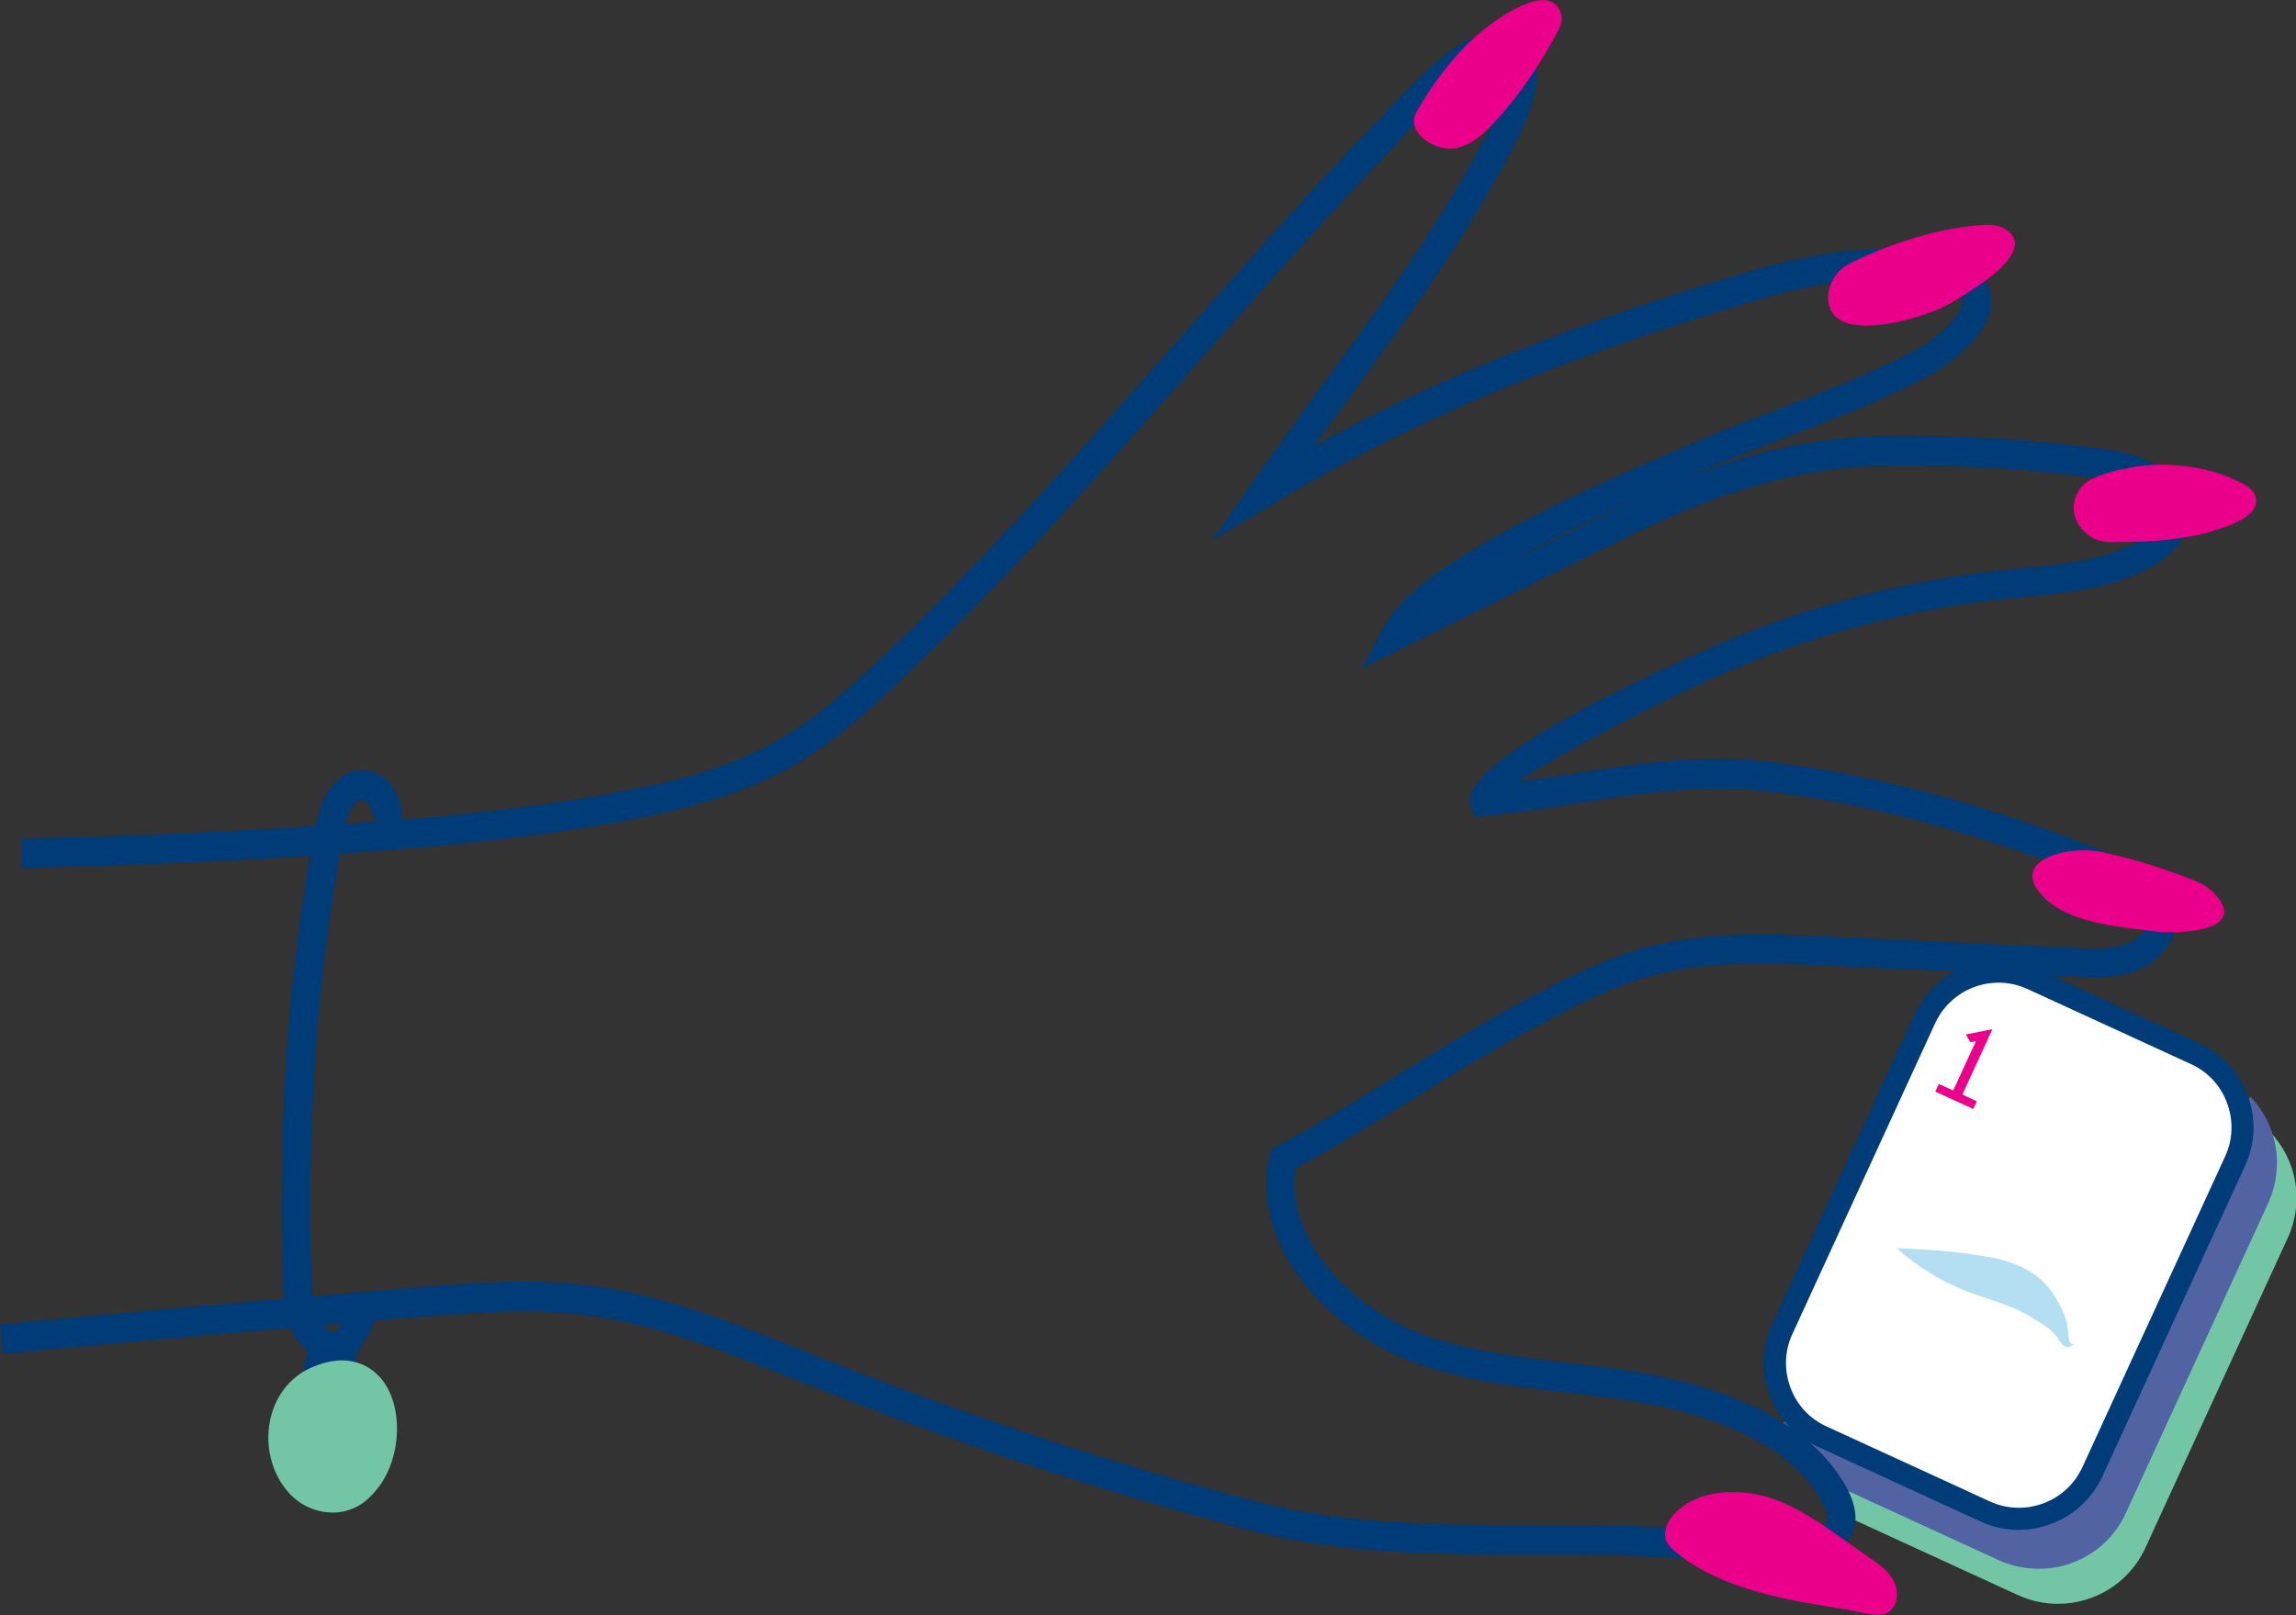 <?xml version="1.0" encoding="UTF-8"?>
<svg id="Layer_2" data-name="Layer 2" xmlns="http://www.w3.org/2000/svg" viewBox="0 0 77.97 54.87">
  <rect x="0" y="0" width="77.97" height="54.87" fill="#333333" stroke="none"/>
  <defs>
    <style>
      .cls-1 {
        fill: #b4dff2;
      }

      .cls-1, .cls-2, .cls-3, .cls-4, .cls-5, .cls-6 {
        stroke-width: 0px;
      }

      .cls-2 {
        fill: #5263a3;
      }

      .cls-3 {
        fill: #003c77;
      }

      .cls-4 {
        fill: #72c6a6;
      }

      .cls-5 {
        fill: #eb008b;
      }

      .cls-6 {
        fill: #fff;
      }
    </style>
  </defs>
  <g id="Layer_2-2" data-name="Layer 2">
    <g>
      <g>
        <path class="cls-4" d="M76.71,38.79c.75.79.99,1.99.51,3.05l-4.84,10.54c-.63,1.38-2.27,1.99-3.65,1.35l-5.53-2.54c-.78-.36-1.31-1.03-1.51-1.8"/>
        <path class="cls-4" d="M69.87,54.48c-.45,0-.91-.1-1.35-.3l-5.53-2.54c-.89-.41-1.54-1.19-1.79-2.13l.97-.25c.17.66.62,1.19,1.24,1.48l5.53,2.54c1.13.52,2.47.02,2.99-1.11l4.84-10.54c.39-.84.23-1.82-.41-2.49l.73-.69c.92.97,1.16,2.38.6,3.6l-4.84,10.54c-.55,1.19-1.73,1.89-2.96,1.89Z"/>
      </g>
      <g>
        <path class="cls-2" d="M76.06,37.6c.75.79.99,1.99.51,3.05l-4.84,10.54c-.63,1.38-2.27,1.99-3.65,1.35l-5.53-2.54c-.78-.36-1.31-1.03-1.51-1.8"/>
        <path class="cls-2" d="M69.22,53.29c-.46,0-.92-.1-1.36-.3l-5.53-2.54c-.89-.41-1.54-1.19-1.79-2.13l.97-.25c.17.66.62,1.19,1.24,1.48l5.53,2.54c1.13.52,2.47.02,2.99-1.11l4.84-10.54c.39-.84.22-1.82-.41-2.49l.73-.69c.92.97,1.15,2.38.6,3.6l-4.84,10.54c-.36.79-1.01,1.39-1.83,1.69-.37.14-.75.2-1.13.2Z"/>
      </g>
      <path class="cls-3" d="M60.18,53.17c-.75,0-1.59-.08-2.43-.17-.22-.02-.41-.04-.56-.06-4.83-.38-9.89.3-14.68-.94-4.82-1.25-9.84-2.9-14.94-4.91l-.73-.29c-2.32-.92-4.71-1.88-7.18-2.16-1.8-.2-3.62-.05-5.38.09-4.71.39-9.49.81-14.19,1.26l-.09-1c4.71-.45,9.49-.87,14.21-1.26,1.72-.14,3.68-.3,5.57-.09,2.6.29,5.06,1.27,7.44,2.22l.72.29c5.06,2,10.05,3.64,14.83,4.88,2.96.77,6.14.77,9.2.77,1.74,0,3.55,0,5.3.14.15.01.35.03.58.06.94.1,3.78.41,4.17-.28.12-.21-.06-.67-.49-1.23-1.08-1.45-3.05-2.2-4.52-2.57-1.24-.32-2.56-.47-3.83-.62-1.63-.19-3.32-.39-4.93-.93-3.04-1.04-5.8-3.97-5.15-7.09l.05-.23.21-.11c1.38-.74,2.76-1.59,4.1-2.42,1.35-.83,2.75-1.69,4.15-2.45,1.37-.73,2.79-1.49,4.34-1.9,2.04-.54,4.13-.44,6.15-.35l8.39.38c.8.04,1.45.04,1.96-.25.26-.15.47-.44.54-.73.03-.13.04-.31-.08-.47-.13-.17-.38-.29-.67-.42-4.17-1.78-8.21-2.93-12-3.42-2.35-.3-4.43.03-6.62.37-1.01.16-2.06.32-3.16.43l-.37.04-.14-.35c-.52-1.31,4.72-3.87,7.88-5.28,3.27-1.46,6.71-2.39,10.24-2.76l.63-.06c1.34-.13,2.73-.27,3.87-.88.28-.15.77-.47.82-.88.09-.72-1.11-1.15-1.94-1.27-2.45-.34-4.94-.49-7.42-.45-3.51.05-6.48,1.29-8.93,2.5l-8.85,4.38.74-1.38c.49-.9,1.31-1.53,2.13-2.07,2.59-1.71,5.46-2.94,8.24-4.14.92-.4,1.88-.77,2.85-1.14,1.59-.61,3.23-1.24,4.7-2,.96-.5,1.78-1.34,1.73-1.76-.02-.19-.35-.39-.86-.52-2.27-.57-4.71.07-7.01.77-6.35,1.94-11.16,4.01-15.61,6.7l-2,1.21,1.33-1.92c.81-1.17,1.65-2.31,2.48-3.46,2.02-2.76,4.11-5.6,5.67-8.73.39-.77.72-1.58.51-2.28-.91.1-1.7.83-2.5,1.64-2.78,2.81-5.44,5.82-8.01,8.74-3.1,3.52-6.31,7.16-9.78,10.49-1.26,1.21-2.51,2.36-4,3.2-1.8,1.01-3.8,1.48-5.53,1.81-3.16.6-6.38.89-9.11,1.09-3.81.28-7.66.46-11.47.53l-.02-1c3.79-.07,7.63-.25,11.42-.52,2.7-.2,5.88-.48,8.99-1.08,1.65-.31,3.55-.76,5.22-1.7,1.39-.78,2.59-1.89,3.8-3.05,3.44-3.3,6.63-6.92,9.72-10.43,2.58-2.92,5.24-5.95,8.05-8.78.93-.94,1.86-1.79,3.11-1.92.18-.02.41-.02.63.11.3.17.39.49.42.59.31,1.03-.09,2.06-.57,3.02-1.6,3.2-3.72,6.08-5.76,8.87-.38.52-.77,1.05-1.15,1.57,3.97-2.19,8.34-3.97,13.84-5.65,2.44-.75,5.04-1.42,7.55-.79,1.24.31,1.56.92,1.61,1.37.14,1.18-1.42,2.32-2.27,2.76-1.51.79-3.18,1.43-4.8,2.05-.95.37-1.9.73-2.81,1.12-.25.11-.5.21-.75.32,2.04-.83,4.36-1.49,7-1.53,2.52-.04,5.07.12,7.57.46,1.51.21,2.97,1.03,2.79,2.38-.08.65-.54,1.21-1.34,1.64-1.32.71-2.81.85-4.25.99l-.62.06c-3.42.36-6.76,1.27-9.93,2.68-1.9.85-5.18,2.53-6.64,3.54.63-.08,1.26-.18,1.87-.28,2.27-.36,4.41-.69,6.9-.37,3.89.5,8.02,1.67,12.27,3.49.33.14.78.33,1.08.74.26.35.35.8.25,1.27-.12.57-.51,1.1-1.02,1.39-.81.46-1.75.42-2.5.38l-8.39-.38c-1.95-.09-3.96-.18-5.85.32-1.45.38-2.81,1.11-4.13,1.82-1.38.74-2.76,1.59-4.1,2.42-1.28.79-2.61,1.61-3.94,2.33-.36,2.5,1.98,4.85,4.54,5.72,1.5.51,3.07.69,4.72.89,1.31.15,2.66.31,3.96.65,1.62.42,3.81,1.26,5.07,2.94.26.35,1.07,1.43.55,2.33-.41.73-1.45.94-2.72.94ZM55.69,16.92c-1.45.64-2.89,1.32-4.27,2.1l3.25-1.61c.33-.16.67-.33,1.02-.49Z"/>
      <path class="cls-5" d="M56.55,52.21c-.04-.29.12-.59.33-.81.71-.73,1.87-.83,2.87-.62,1.33.29,2.66,1.4,3.77,2.16.33.22.66.47.82.83.14.32.11.8-.22,1-.34.21-1.01-.03-1.38-.09-1.93-.3-4.25-.67-5.8-1.93-.15-.12-.3-.26-.37-.44-.01-.04-.02-.08-.03-.12Z"/>
      <path class="cls-5" d="M49.29,5.05c.1,0,.2-.02.29-.05.49-.15.87-.52,1.22-.9.85-.93,1.51-1.93,2.1-3.03.1-.19.18-.42.11-.62-.4-1.15-2.25.25-2.7.62-.9.75-1.62,1.71-2.2,2.72-.4.7.57,1.3,1.19,1.26Z"/>
      <path class="cls-5" d="M62.16,10.52c.5,1.04,2.86.32,3.63,0,.46-.2.89-.48,1.31-.76.47-.31,1.99-1.37.99-1.98-.26-.16-.6-.16-.9-.13-1.48.13-3.09.65-4.41,1.32-.51.26-.88,1-.61,1.55Z"/>
      <path class="cls-5" d="M75.1,18.05c.44-.14,1.81-.5,1.46-1.27-.07-.14-.2-.23-.33-.31-1.08-.63-2.65-.82-3.86-.59-.47.09-.98.2-1.4.43-.41.22-.63.73-.52,1.18s.5.82.96.9c.17.03.34.03.52.02.96,0,1.89-.05,2.84-.27.1-.02.22-.06.35-.1Z"/>
      <path class="cls-5" d="M74.27,31.64c.88-.08,1.77-.4.91-1.31-.22-.24-.53-.37-.84-.49-.97-.38-1.96-.68-2.98-.9-1.16-.24-3.27.3-1.89,1.6.88.83,2.56.95,3.71,1.1.23.03.66.05,1.09,0Z"/>
      <path class="cls-3" d="M11.37,46.3c-.33,0-.68-.17-1.03-.5-.64-.6-.72-1.49-.74-2.28-.17-5.49.2-10.67,1.11-15.39.09-.46.27-1.43,1.06-1.84.4-.21.85-.17,1.22.1.44.32.71.91.63,1.41-.06.38-.3.66-.66.78l-.31-.95s-.06-.26-.22-.4c-.12-.1-.18-.07-.22-.05-.31.16-.45.66-.54,1.13-.89,4.65-1.26,9.75-1.09,15.17.02.61.07,1.24.43,1.58.23.22.34.22.34.22h0c.13-.05.33-.54.42-.75.07-.18.14-.34.21-.47l.88.48c-.05.1-.11.23-.16.37-.21.51-.5,1.21-1.14,1.35-.07.01-.14.02-.21.02Z"/>
      <path class="cls-3" d="M11.15,47.33c-.12,0-.24-.03-.36-.09-.28-.15-.46-.44-.46-.75,0-.42.25-.72.41-.9l.14.11s0-.02.02-.04c.11-.25.37-.39.63-.36l.17.02.12.12c.08.08.16.2.21.34h.03c.01.06.02.12.01.18.02.22-.02.51-.21.86-.05.1-.13.26-.31.38-.12.08-.25.12-.39.12ZM11.06,45.87l.13.11h.03s.23-.17.23-.17l-.02.12.38-.08c-.02-.07-.06-.14-.12-.2-.13-.12-.31-.14-.45-.06-.1.06-.17.16-.18.28Z"/>
      <g>
        <path class="cls-4" d="M12.47,50.2c1.04-1.4.52-4.31-1.74-3.26-1.27.58-1.47,2.44-.55,3.44.42.46,1.16.66,1.71.36.24-.12.42-.32.58-.54Z"/>
        <path class="cls-4" d="M11.3,51.38c-.54,0-1.1-.23-1.49-.67-.57-.63-.82-1.56-.64-2.45.16-.81.66-1.46,1.35-1.78,1.4-.65,2.17.04,2.44.37.73.9.69,2.6-.09,3.65h0c-.24.31-.48.54-.75.68-.25.13-.54.2-.82.2ZM11.61,47.21c-.19,0-.42.06-.67.17-.4.19-.69.58-.79,1.07-.12.58.04,1.18.4,1.58.29.32.78.43,1.11.26.14-.07.27-.2.42-.4.5-.67.56-1.87.11-2.42-.14-.18-.34-.27-.57-.27Z"/>
      </g>
      <g>
        <rect class="cls-6" x="62.41" y="33.75" width="11.59" height="17.1" rx="2.75" ry="2.75" transform="translate(23.88 -24.61) rotate(24.67)"/>
        <path class="cls-3" d="M68.55,51.97c-.44,0-.89-.1-1.3-.29l-5.53-2.54c-.76-.35-1.34-.97-1.63-1.76s-.26-1.63.09-2.39l4.84-10.54c.72-1.57,2.58-2.26,4.15-1.54l5.53,2.54c.76.35,1.34.97,1.63,1.76s.26,1.63-.09,2.39l-4.84,10.54c-.35.76-.97,1.34-1.76,1.63-.35.13-.72.2-1.09.2ZM67.87,33.38c-.9,0-1.76.51-2.16,1.39l-4.84,10.54c-.27.58-.29,1.22-.07,1.82.22.6.66,1.07,1.24,1.33l5.53,2.54c1.19.55,2.61.02,3.15-1.17l4.84-10.54c.27-.58.29-1.22.07-1.82-.22-.6-.66-1.07-1.24-1.33l-5.53-2.54c-.32-.15-.66-.22-.99-.22Z"/>
      </g>
      <path class="cls-1" d="M70.46,45.66s0,0,0,0c0,0,0,0,0,0,0,0,0,0,0,0,0,0-.02,0-.02,0,0,0,0,0,0,0,0,0,0,0,0,0-.23.07-.18-.35-.23-.57-.04-.35-.18-.61-.32-.86-.55-1.06-1.51-1.39-2.48-1.55-.97-.18-1.99-.24-3-.28.71.64,1.5,1.11,2.34,1.45.76.3,1.57.46,2.27.92.29.19.61.34.84.66.13.19.26.44.51.28.02-.01.05-.03.07-.04,0,0,0,0,0,0,0,0,0,0,0,0,0,0,0,0,0,0Z"/>
      <path class="cls-5" d="M66.33,37.04l.77-1.67-.19.03-.15-.26.9-.18-1.02,2.22.49.23-.12.26-1.29-.59.12-.26.5.23Z"/>
    </g>
  </g>
</svg>